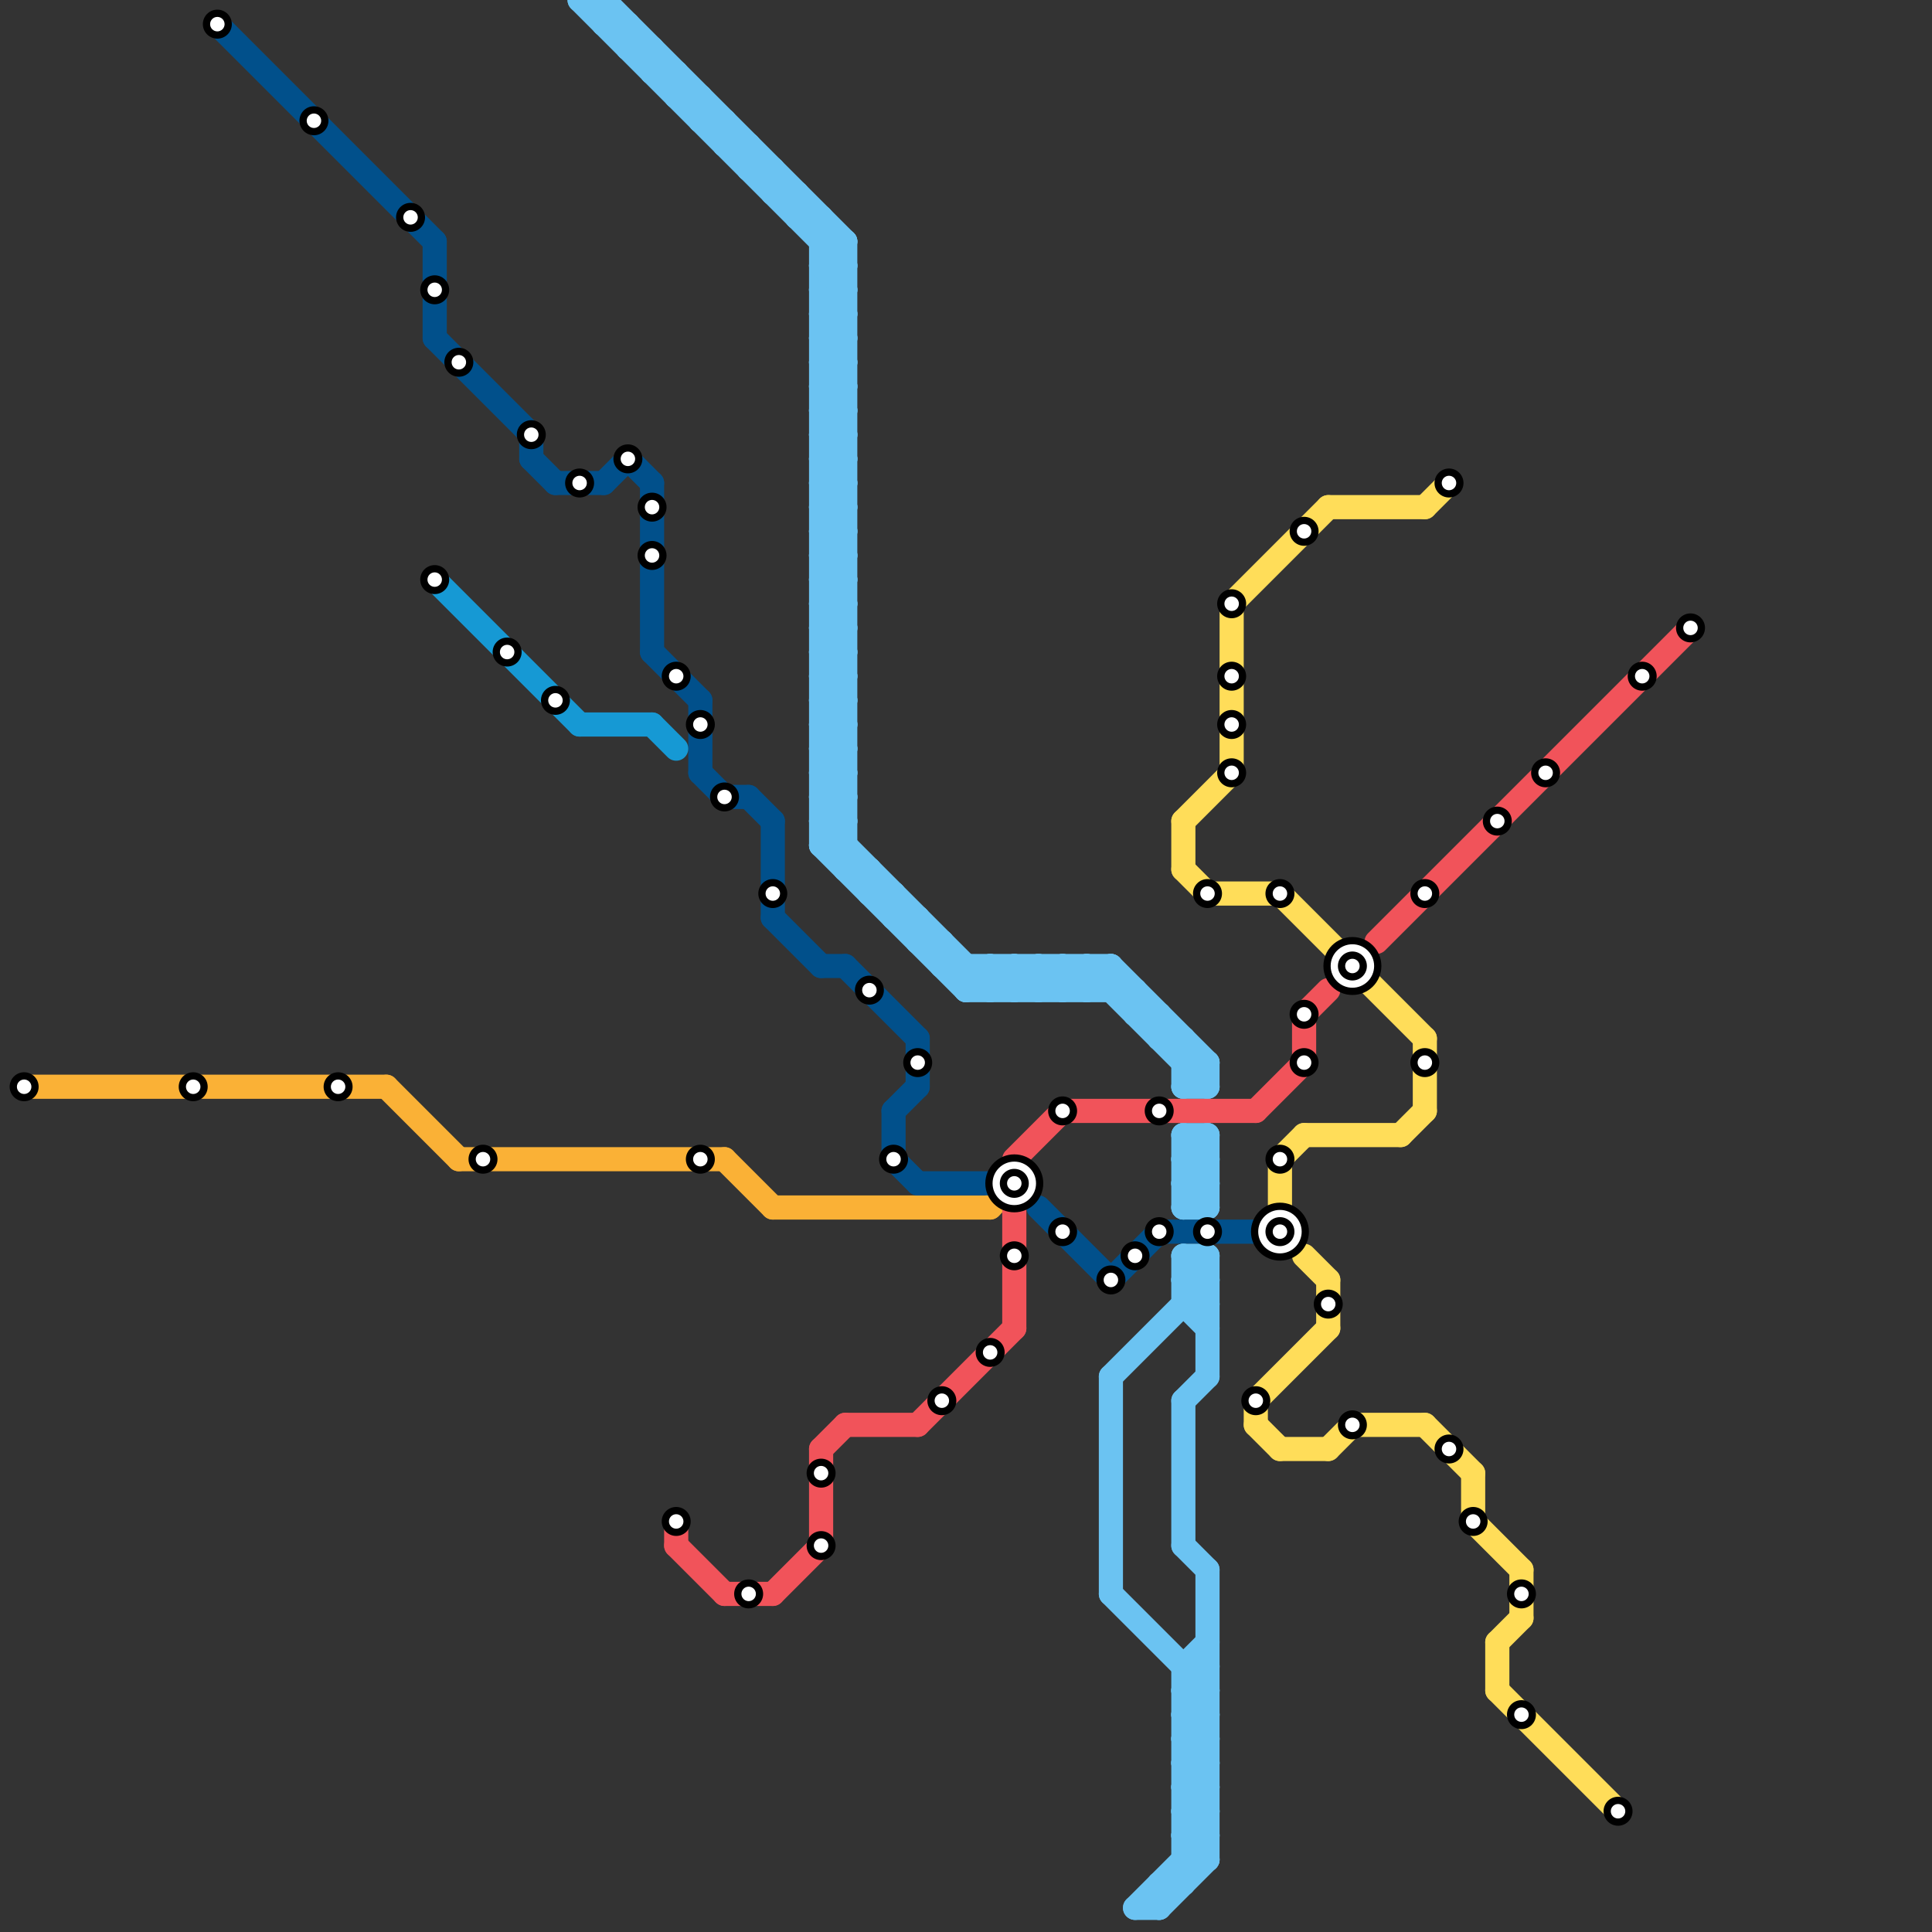
<svg version="1.1" xmlns="http://www.w3.org/2000/svg" viewBox="0 0 80 80">
<rect x="0" y="0" width="80" height="80" fill="#333333" stroke="none"/>
<style>text { font: 1px Helvetica; font-weight: 600; white-space: pre; dominant-baseline: central; } line { stroke-width: 1; fill: none; stroke-linecap: round; stroke-linejoin: round; } .c0 { stroke: #fab136 } .c1 { stroke: #01508b } .c2 { stroke: #1699d4 } .c3 { stroke: #6bc3f2 } .c4 { stroke: #f1535a } .c5 { stroke: #ffdd59 }</style><defs><g id="wm-xf"><circle r="1.2" fill="#000"/><circle r="0.9" fill="#fff"/><circle r="0.6" fill="#000"/><circle r="0.3" fill="#fff"/></g><g id="wm"><circle r="0.6" fill="#000"/><circle r="0.3" fill="#fff"/></g></defs><line class="c0" x1="41" y1="50" x2="42" y2="49"/><line class="c0" x1="30" y1="48" x2="32" y2="50"/><line class="c0" x1="16" y1="45" x2="19" y2="48"/><line class="c0" x1="19" y1="48" x2="30" y2="48"/><line class="c0" x1="32" y1="50" x2="41" y2="50"/><line class="c0" x1="1" y1="45" x2="16" y2="45"/><line class="c1" x1="37" y1="46" x2="37" y2="48"/><line class="c1" x1="27" y1="27" x2="29" y2="29"/><line class="c1" x1="38" y1="49" x2="41" y2="49"/><line class="c1" x1="32" y1="38" x2="34" y2="40"/><line class="c1" x1="46" y1="53" x2="48" y2="51"/><line class="c1" x1="37" y1="48" x2="38" y2="49"/><line class="c1" x1="23" y1="20" x2="25" y2="20"/><line class="c1" x1="9" y1="1" x2="18" y2="10"/><line class="c1" x1="38" y1="43" x2="38" y2="45"/><line class="c1" x1="35" y1="40" x2="38" y2="43"/><line class="c1" x1="37" y1="46" x2="38" y2="45"/><line class="c1" x1="26" y1="19" x2="27" y2="20"/><line class="c1" x1="22" y1="19" x2="23" y2="20"/><line class="c1" x1="18" y1="14" x2="22" y2="18"/><line class="c1" x1="25" y1="20" x2="26" y2="19"/><line class="c1" x1="22" y1="18" x2="22" y2="19"/><line class="c1" x1="48" y1="51" x2="53" y2="51"/><line class="c1" x1="30" y1="33" x2="31" y2="33"/><line class="c1" x1="43" y1="50" x2="46" y2="53"/><line class="c1" x1="31" y1="33" x2="32" y2="34"/><line class="c1" x1="29" y1="29" x2="29" y2="32"/><line class="c1" x1="18" y1="10" x2="18" y2="14"/><line class="c1" x1="32" y1="34" x2="32" y2="38"/><line class="c1" x1="34" y1="40" x2="35" y2="40"/><line class="c1" x1="27" y1="20" x2="27" y2="27"/><line class="c1" x1="29" y1="32" x2="30" y2="33"/><line class="c2" x1="18" y1="24" x2="24" y2="30"/><line class="c2" x1="24" y1="30" x2="27" y2="30"/><line class="c2" x1="27" y1="30" x2="28" y2="31"/><line class="c3" x1="34" y1="20" x2="35" y2="19"/><line class="c3" x1="49" y1="50" x2="50" y2="50"/><line class="c3" x1="49" y1="76" x2="50" y2="77"/><line class="c3" x1="49" y1="52" x2="50" y2="52"/><line class="c3" x1="49" y1="52" x2="49" y2="54"/><line class="c3" x1="34" y1="16" x2="35" y2="16"/><line class="c3" x1="34" y1="26" x2="35" y2="25"/><line class="c3" x1="46" y1="66" x2="50" y2="70"/><line class="c3" x1="45" y1="40" x2="45" y2="41"/><line class="c3" x1="30" y1="6" x2="31" y2="6"/><line class="c3" x1="34" y1="23" x2="35" y2="22"/><line class="c3" x1="49" y1="48" x2="50" y2="49"/><line class="c3" x1="47" y1="41" x2="47" y2="42"/><line class="c3" x1="34" y1="12" x2="35" y2="13"/><line class="c3" x1="34" y1="35" x2="35" y2="34"/><line class="c3" x1="34" y1="22" x2="35" y2="22"/><line class="c3" x1="34" y1="20" x2="35" y2="21"/><line class="c3" x1="34" y1="32" x2="35" y2="31"/><line class="c3" x1="42" y1="40" x2="43" y2="41"/><line class="c3" x1="34" y1="34" x2="41" y2="41"/><line class="c3" x1="49" y1="75" x2="50" y2="74"/><line class="c3" x1="34" y1="34" x2="35" y2="34"/><line class="c3" x1="34" y1="19" x2="35" y2="19"/><line class="c3" x1="49" y1="69" x2="50" y2="68"/><line class="c3" x1="44" y1="40" x2="44" y2="41"/><line class="c3" x1="34" y1="26" x2="35" y2="27"/><line class="c3" x1="49" y1="53" x2="50" y2="53"/><line class="c3" x1="49" y1="71" x2="50" y2="71"/><line class="c3" x1="49" y1="73" x2="50" y2="73"/><line class="c3" x1="34" y1="23" x2="35" y2="24"/><line class="c3" x1="34" y1="15" x2="35" y2="16"/><line class="c3" x1="27" y1="3" x2="28" y2="3"/><line class="c3" x1="43" y1="41" x2="44" y2="40"/><line class="c3" x1="34" y1="21" x2="35" y2="22"/><line class="c3" x1="42" y1="41" x2="43" y2="40"/><line class="c3" x1="28" y1="3" x2="28" y2="4"/><line class="c3" x1="34" y1="35" x2="40" y2="41"/><line class="c3" x1="34" y1="29" x2="35" y2="28"/><line class="c3" x1="44" y1="41" x2="45" y2="40"/><line class="c3" x1="34" y1="31" x2="35" y2="30"/><line class="c3" x1="34" y1="14" x2="35" y2="13"/><line class="c3" x1="26" y1="2" x2="27" y2="2"/><line class="c3" x1="50" y1="44" x2="50" y2="45"/><line class="c3" x1="40" y1="40" x2="40" y2="41"/><line class="c3" x1="34" y1="13" x2="35" y2="13"/><line class="c3" x1="24" y1="0" x2="35" y2="11"/><line class="c3" x1="34" y1="28" x2="35" y2="27"/><line class="c3" x1="25" y1="0" x2="25" y2="1"/><line class="c3" x1="48" y1="78" x2="49" y2="78"/><line class="c3" x1="49" y1="58" x2="50" y2="57"/><line class="c3" x1="34" y1="27" x2="35" y2="27"/><line class="c3" x1="34" y1="10" x2="35" y2="10"/><line class="c3" x1="41" y1="40" x2="42" y2="41"/><line class="c3" x1="40" y1="41" x2="47" y2="41"/><line class="c3" x1="50" y1="47" x2="50" y2="50"/><line class="c3" x1="27" y1="2" x2="27" y2="3"/><line class="c3" x1="49" y1="72" x2="50" y2="71"/><line class="c3" x1="34" y1="24" x2="35" y2="24"/><line class="c3" x1="49" y1="74" x2="50" y2="73"/><line class="c3" x1="34" y1="29" x2="35" y2="30"/><line class="c3" x1="48" y1="78" x2="48" y2="79"/><line class="c3" x1="49" y1="54" x2="50" y2="55"/><line class="c3" x1="34" y1="31" x2="35" y2="32"/><line class="c3" x1="43" y1="40" x2="44" y2="41"/><line class="c3" x1="46" y1="57" x2="50" y2="53"/><line class="c3" x1="49" y1="76" x2="50" y2="76"/><line class="c3" x1="34" y1="28" x2="35" y2="29"/><line class="c3" x1="34" y1="16" x2="35" y2="15"/><line class="c3" x1="34" y1="25" x2="35" y2="25"/><line class="c3" x1="33" y1="9" x2="34" y2="9"/><line class="c3" x1="47" y1="79" x2="48" y2="79"/><line class="c3" x1="50" y1="65" x2="50" y2="77"/><line class="c3" x1="26" y1="1" x2="26" y2="2"/><line class="c3" x1="48" y1="43" x2="49" y2="43"/><line class="c3" x1="49" y1="72" x2="50" y2="73"/><line class="c3" x1="49" y1="74" x2="50" y2="75"/><line class="c3" x1="34" y1="12" x2="35" y2="12"/><line class="c3" x1="34" y1="22" x2="35" y2="21"/><line class="c3" x1="31" y1="6" x2="31" y2="7"/><line class="c3" x1="46" y1="40" x2="46" y2="41"/><line class="c3" x1="49" y1="49" x2="50" y2="48"/><line class="c3" x1="36" y1="36" x2="36" y2="37"/><line class="c3" x1="34" y1="34" x2="35" y2="33"/><line class="c3" x1="34" y1="11" x2="35" y2="11"/><line class="c3" x1="34" y1="19" x2="35" y2="18"/><line class="c3" x1="34" y1="32" x2="35" y2="33"/><line class="c3" x1="34" y1="16" x2="35" y2="17"/><line class="c3" x1="49" y1="75" x2="50" y2="76"/><line class="c3" x1="45" y1="40" x2="50" y2="45"/><line class="c3" x1="48" y1="42" x2="48" y2="43"/><line class="c3" x1="49" y1="45" x2="50" y2="45"/><line class="c3" x1="29" y1="4" x2="29" y2="5"/><line class="c3" x1="47" y1="42" x2="48" y2="42"/><line class="c3" x1="37" y1="37" x2="37" y2="38"/><line class="c3" x1="49" y1="53" x2="50" y2="52"/><line class="c3" x1="38" y1="38" x2="38" y2="39"/><line class="c3" x1="49" y1="73" x2="50" y2="72"/><line class="c3" x1="34" y1="17" x2="35" y2="16"/><line class="c3" x1="34" y1="15" x2="35" y2="15"/><line class="c3" x1="34" y1="35" x2="35" y2="35"/><line class="c3" x1="49" y1="47" x2="50" y2="48"/><line class="c3" x1="41" y1="41" x2="42" y2="40"/><line class="c3" x1="49" y1="49" x2="50" y2="50"/><line class="c3" x1="24" y1="0" x2="25" y2="0"/><line class="c3" x1="34" y1="21" x2="35" y2="21"/><line class="c3" x1="49" y1="69" x2="50" y2="69"/><line class="c3" x1="34" y1="19" x2="35" y2="20"/><line class="c3" x1="34" y1="33" x2="35" y2="33"/><line class="c3" x1="29" y1="5" x2="30" y2="5"/><line class="c3" x1="34" y1="18" x2="35" y2="18"/><line class="c3" x1="49" y1="70" x2="50" y2="69"/><line class="c3" x1="49" y1="53" x2="50" y2="54"/><line class="c3" x1="34" y1="30" x2="35" y2="30"/><line class="c3" x1="34" y1="17" x2="35" y2="18"/><line class="c3" x1="49" y1="58" x2="49" y2="64"/><line class="c3" x1="35" y1="10" x2="35" y2="36"/><line class="c3" x1="50" y1="52" x2="50" y2="57"/><line class="c3" x1="34" y1="14" x2="35" y2="15"/><line class="c3" x1="41" y1="40" x2="41" y2="41"/><line class="c3" x1="49" y1="50" x2="50" y2="49"/><line class="c3" x1="34" y1="27" x2="35" y2="26"/><line class="c3" x1="28" y1="4" x2="29" y2="4"/><line class="c3" x1="49" y1="70" x2="50" y2="71"/><line class="c3" x1="34" y1="24" x2="35" y2="23"/><line class="c3" x1="49" y1="54" x2="50" y2="54"/><line class="c3" x1="43" y1="40" x2="43" y2="41"/><line class="c3" x1="49" y1="48" x2="50" y2="48"/><line class="c3" x1="47" y1="79" x2="50" y2="76"/><line class="c3" x1="49" y1="76" x2="50" y2="75"/><line class="c3" x1="42" y1="40" x2="42" y2="41"/><line class="c3" x1="34" y1="20" x2="35" y2="20"/><line class="c3" x1="34" y1="25" x2="35" y2="24"/><line class="c3" x1="34" y1="27" x2="35" y2="28"/><line class="c3" x1="49" y1="52" x2="50" y2="53"/><line class="c3" x1="35" y1="36" x2="36" y2="36"/><line class="c3" x1="34" y1="9" x2="34" y2="35"/><line class="c3" x1="49" y1="72" x2="50" y2="72"/><line class="c3" x1="34" y1="26" x2="35" y2="26"/><line class="c3" x1="32" y1="7" x2="32" y2="8"/><line class="c3" x1="49" y1="74" x2="50" y2="74"/><line class="c3" x1="34" y1="24" x2="35" y2="25"/><line class="c3" x1="46" y1="40" x2="50" y2="44"/><line class="c3" x1="34" y1="12" x2="35" y2="11"/><line class="c3" x1="49" y1="71" x2="50" y2="70"/><line class="c3" x1="34" y1="23" x2="35" y2="23"/><line class="c3" x1="44" y1="40" x2="45" y2="41"/><line class="c3" x1="34" y1="22" x2="35" y2="23"/><line class="c3" x1="34" y1="11" x2="35" y2="10"/><line class="c3" x1="34" y1="32" x2="35" y2="32"/><line class="c3" x1="40" y1="41" x2="41" y2="40"/><line class="c3" x1="49" y1="75" x2="50" y2="75"/><line class="c3" x1="34" y1="25" x2="35" y2="26"/><line class="c3" x1="38" y1="39" x2="39" y2="39"/><line class="c3" x1="49" y1="45" x2="50" y2="44"/><line class="c3" x1="34" y1="15" x2="35" y2="14"/><line class="c3" x1="49" y1="71" x2="50" y2="72"/><line class="c3" x1="49" y1="47" x2="50" y2="47"/><line class="c3" x1="49" y1="73" x2="50" y2="74"/><line class="c3" x1="49" y1="49" x2="50" y2="49"/><line class="c3" x1="25" y1="1" x2="26" y2="1"/><line class="c3" x1="34" y1="21" x2="35" y2="20"/><line class="c3" x1="34" y1="11" x2="35" y2="12"/><line class="c3" x1="34" y1="13" x2="35" y2="12"/><line class="c3" x1="34" y1="33" x2="35" y2="32"/><line class="c3" x1="25" y1="0" x2="35" y2="10"/><line class="c3" x1="37" y1="38" x2="38" y2="38"/><line class="c3" x1="34" y1="18" x2="35" y2="17"/><line class="c3" x1="39" y1="39" x2="39" y2="40"/><line class="c3" x1="34" y1="30" x2="35" y2="29"/><line class="c3" x1="34" y1="17" x2="35" y2="17"/><line class="c3" x1="30" y1="5" x2="30" y2="6"/><line class="c3" x1="49" y1="44" x2="50" y2="44"/><line class="c3" x1="49" y1="69" x2="49" y2="78"/><line class="c3" x1="32" y1="8" x2="33" y2="8"/><line class="c3" x1="34" y1="29" x2="35" y2="29"/><line class="c3" x1="49" y1="77" x2="50" y2="77"/><line class="c3" x1="34" y1="31" x2="35" y2="31"/><line class="c3" x1="34" y1="14" x2="35" y2="14"/><line class="c3" x1="49" y1="43" x2="49" y2="45"/><line class="c3" x1="34" y1="13" x2="35" y2="14"/><line class="c3" x1="34" y1="28" x2="35" y2="28"/><line class="c3" x1="36" y1="37" x2="37" y2="37"/><line class="c3" x1="34" y1="33" x2="35" y2="34"/><line class="c3" x1="49" y1="47" x2="49" y2="50"/><line class="c3" x1="34" y1="18" x2="35" y2="19"/><line class="c3" x1="49" y1="70" x2="50" y2="70"/><line class="c3" x1="45" y1="41" x2="46" y2="40"/><line class="c3" x1="46" y1="57" x2="46" y2="66"/><line class="c3" x1="39" y1="40" x2="46" y2="40"/><line class="c3" x1="34" y1="30" x2="35" y2="31"/><line class="c3" x1="33" y1="8" x2="33" y2="9"/><line class="c3" x1="48" y1="79" x2="50" y2="77"/><line class="c3" x1="49" y1="48" x2="50" y2="47"/><line class="c3" x1="31" y1="7" x2="32" y2="7"/><line class="c3" x1="49" y1="64" x2="50" y2="65"/><line class="c4" x1="34" y1="60" x2="35" y2="59"/><line class="c4" x1="44" y1="46" x2="52" y2="46"/><line class="c4" x1="42" y1="50" x2="42" y2="55"/><line class="c4" x1="54" y1="42" x2="55" y2="41"/><line class="c4" x1="34" y1="60" x2="34" y2="64"/><line class="c4" x1="35" y1="59" x2="38" y2="59"/><line class="c4" x1="38" y1="59" x2="42" y2="55"/><line class="c4" x1="30" y1="66" x2="32" y2="66"/><line class="c4" x1="42" y1="48" x2="44" y2="46"/><line class="c4" x1="32" y1="66" x2="34" y2="64"/><line class="c4" x1="52" y1="46" x2="54" y2="44"/><line class="c4" x1="57" y1="39" x2="70" y2="26"/><line class="c4" x1="28" y1="64" x2="30" y2="66"/><line class="c4" x1="54" y1="42" x2="54" y2="44"/><line class="c4" x1="28" y1="63" x2="28" y2="64"/><line class="c5" x1="54" y1="47" x2="58" y2="47"/><line class="c5" x1="62" y1="68" x2="62" y2="70"/><line class="c5" x1="52" y1="58" x2="52" y2="59"/><line class="c5" x1="55" y1="21" x2="59" y2="21"/><line class="c5" x1="49" y1="36" x2="50" y2="37"/><line class="c5" x1="62" y1="70" x2="67" y2="75"/><line class="c5" x1="51" y1="25" x2="55" y2="21"/><line class="c5" x1="59" y1="43" x2="59" y2="46"/><line class="c5" x1="59" y1="21" x2="60" y2="20"/><line class="c5" x1="59" y1="59" x2="61" y2="61"/><line class="c5" x1="52" y1="58" x2="55" y2="55"/><line class="c5" x1="53" y1="48" x2="53" y2="50"/><line class="c5" x1="49" y1="34" x2="49" y2="36"/><line class="c5" x1="58" y1="47" x2="59" y2="46"/><line class="c5" x1="51" y1="25" x2="51" y2="32"/><line class="c5" x1="62" y1="68" x2="63" y2="67"/><line class="c5" x1="55" y1="60" x2="56" y2="59"/><line class="c5" x1="63" y1="65" x2="63" y2="67"/><line class="c5" x1="52" y1="59" x2="53" y2="60"/><line class="c5" x1="53" y1="60" x2="55" y2="60"/><line class="c5" x1="50" y1="37" x2="53" y2="37"/><line class="c5" x1="55" y1="53" x2="55" y2="55"/><line class="c5" x1="49" y1="34" x2="51" y2="32"/><line class="c5" x1="53" y1="37" x2="59" y2="43"/><line class="c5" x1="53" y1="48" x2="54" y2="47"/><line class="c5" x1="56" y1="59" x2="59" y2="59"/><line class="c5" x1="61" y1="61" x2="61" y2="63"/><line class="c5" x1="54" y1="52" x2="55" y2="53"/><line class="c5" x1="61" y1="63" x2="63" y2="65"/>

<use x="1" y="45" href="#wm"/><use x="13" y="5" href="#wm"/><use x="14" y="45" href="#wm"/><use x="17" y="9" href="#wm"/><use x="18" y="12" href="#wm"/><use x="18" y="24" href="#wm"/><use x="19" y="15" href="#wm"/><use x="20" y="48" href="#wm"/><use x="21" y="27" href="#wm"/><use x="22" y="18" href="#wm"/><use x="23" y="29" href="#wm"/><use x="24" y="20" href="#wm"/><use x="26" y="19" href="#wm"/><use x="27" y="21" href="#wm"/><use x="27" y="23" href="#wm"/><use x="28" y="28" href="#wm"/><use x="28" y="63" href="#wm"/><use x="29" y="30" href="#wm"/><use x="29" y="48" href="#wm"/><use x="30" y="33" href="#wm"/><use x="31" y="66" href="#wm"/><use x="32" y="37" href="#wm"/><use x="34" y="61" href="#wm"/><use x="34" y="64" href="#wm"/><use x="36" y="41" href="#wm"/><use x="37" y="48" href="#wm"/><use x="38" y="44" href="#wm"/><use x="39" y="58" href="#wm"/><use x="41" y="56" href="#wm"/><use x="42" y="49" href="#wm-xf"/><use x="42" y="52" href="#wm"/><use x="44" y="46" href="#wm"/><use x="44" y="51" href="#wm"/><use x="46" y="53" href="#wm"/><use x="47" y="52" href="#wm"/><use x="48" y="46" href="#wm"/><use x="48" y="51" href="#wm"/><use x="50" y="37" href="#wm"/><use x="50" y="51" href="#wm"/><use x="51" y="25" href="#wm"/><use x="51" y="28" href="#wm"/><use x="51" y="30" href="#wm"/><use x="51" y="32" href="#wm"/><use x="52" y="58" href="#wm"/><use x="53" y="37" href="#wm"/><use x="53" y="48" href="#wm"/><use x="53" y="51" href="#wm-xf"/><use x="54" y="22" href="#wm"/><use x="54" y="42" href="#wm"/><use x="54" y="44" href="#wm"/><use x="55" y="54" href="#wm"/><use x="56" y="40" href="#wm-xf"/><use x="56" y="59" href="#wm"/><use x="59" y="37" href="#wm"/><use x="59" y="44" href="#wm"/><use x="60" y="20" href="#wm"/><use x="60" y="60" href="#wm"/><use x="61" y="63" href="#wm"/><use x="62" y="34" href="#wm"/><use x="63" y="66" href="#wm"/><use x="63" y="71" href="#wm"/><use x="64" y="32" href="#wm"/><use x="67" y="75" href="#wm"/><use x="68" y="28" href="#wm"/><use x="70" y="26" href="#wm"/><use x="8" y="45" href="#wm"/><use x="9" y="1" href="#wm"/>
</svg>

